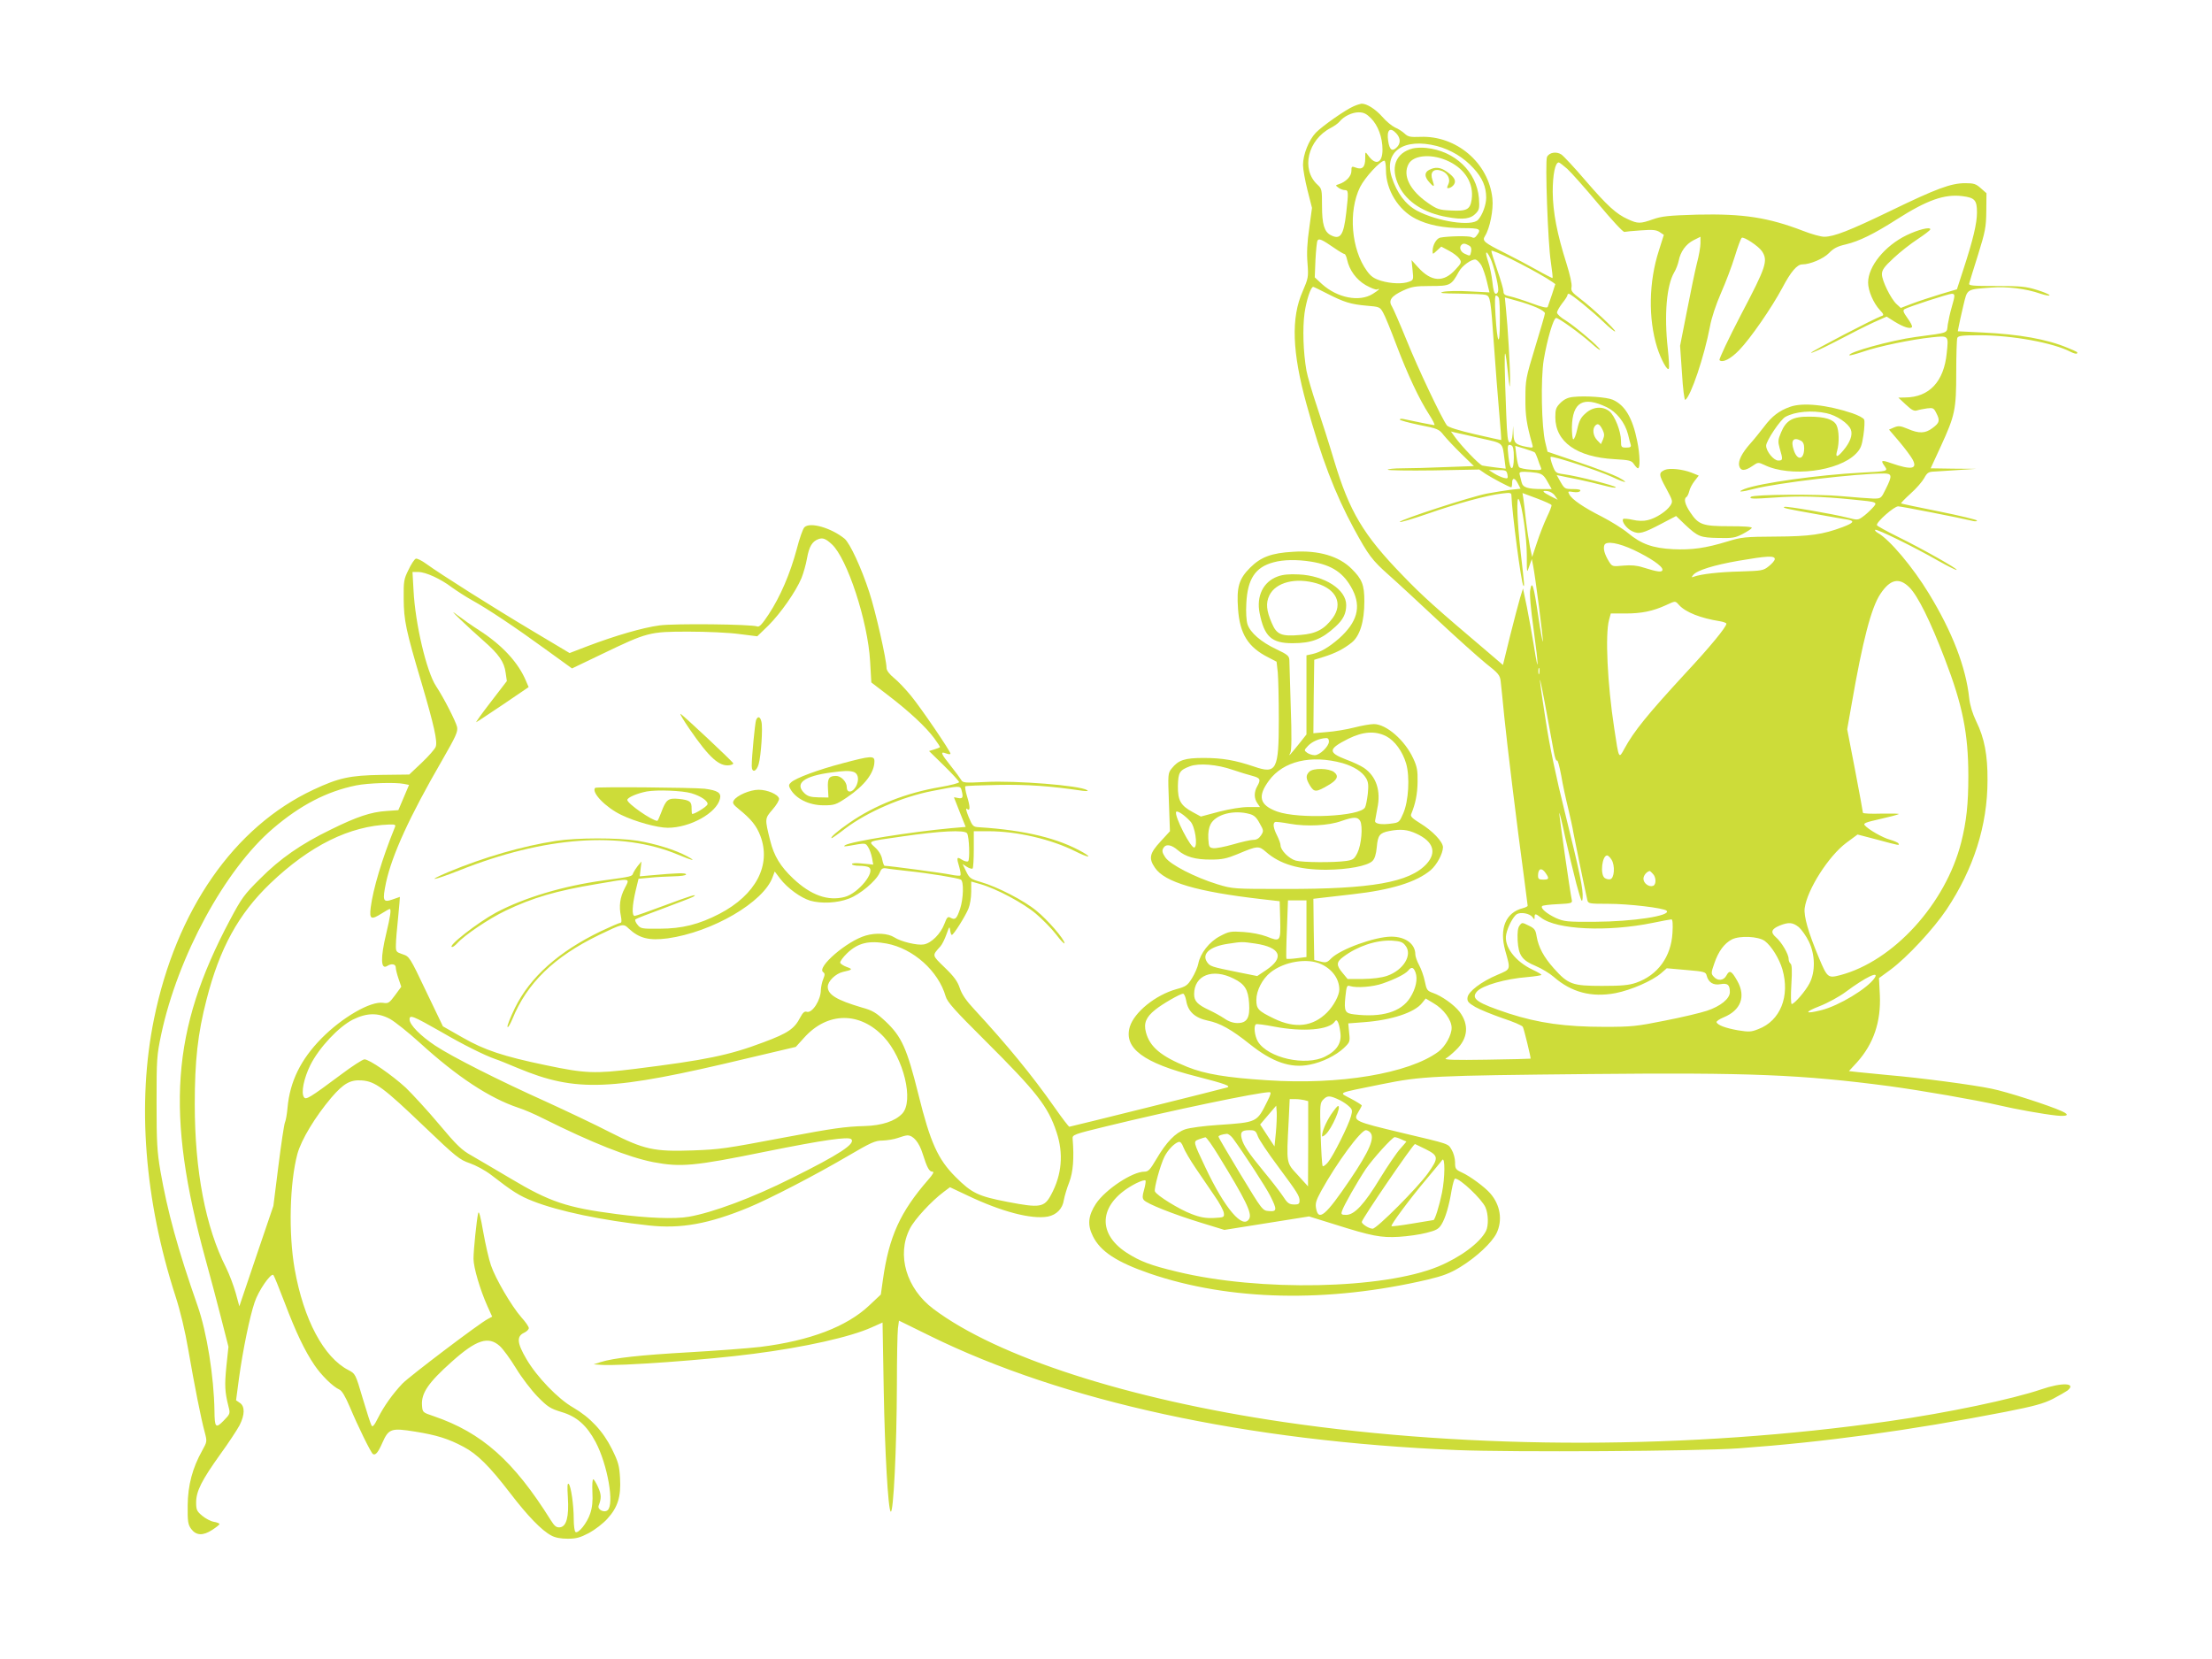 <?xml version="1.0" standalone="no"?>
<!DOCTYPE svg PUBLIC "-//W3C//DTD SVG 20010904//EN"
 "http://www.w3.org/TR/2001/REC-SVG-20010904/DTD/svg10.dtd">
<svg version="1.0" xmlns="http://www.w3.org/2000/svg"
 width="1280pt" height="960pt" viewBox="0 0 1280 960"
 preserveAspectRatio="xMidYMid meet">
<g transform="translate(0,960) scale(0.1,-0.1)"
fill="#cddc39" stroke="none">
<path d="M7833 8985 c-47 -20 -181 -114 -219 -153 -40 -42 -74 -126 -74 -187
0 -24 12 -90 26 -146 l26 -102 -16 -118 c-12 -82 -15 -144 -10 -202 6 -80 5
-86 -28 -163 -68 -153 -61 -351 22 -652 85 -310 165 -519 275 -722 84 -154
105 -182 202 -268 51 -45 179 -164 285 -263 106 -99 230 -210 275 -247 75 -59
83 -69 87 -106 3 -23 12 -115 21 -206 16 -158 72 -619 115 -935 11 -82 20
-153 20 -156 0 -4 -12 -10 -27 -14 -100 -25 -138 -117 -103 -245 32 -114 34
-107 -45 -141 -93 -39 -169 -97 -173 -131 -3 -22 4 -31 45 -55 26 -15 98 -44
158 -65 61 -20 113 -42 117 -50 7 -13 48 -182 45 -184 -1 -1 -116 -4 -256 -6
-179 -3 -248 -1 -235 7 10 5 38 28 60 50 69 66 76 146 20 220 -32 41 -102 91
-153 109 -34 12 -38 17 -48 67 -6 30 -21 72 -33 94 -12 22 -22 50 -22 62 0 61
-57 103 -139 103 -94 0 -294 -72 -348 -126 -23 -24 -31 -26 -62 -18 l-36 9 -3
177 -2 177 42 5 c24 3 106 12 183 21 224 25 371 70 454 140 36 31 70 95 71
132 0 32 -61 96 -132 139 -45 28 -58 40 -52 53 25 61 36 116 37 186 1 67 -3
89 -25 136 -48 105 -156 199 -228 199 -20 0 -72 -9 -114 -20 -43 -11 -114 -23
-157 -26 l-79 -7 2 213 3 212 55 17 c67 21 114 45 161 82 48 38 74 122 74 239
0 96 -13 128 -73 188 -74 74 -192 109 -340 99 -124 -7 -186 -30 -248 -92 -65
-65 -79 -112 -70 -238 10 -145 58 -222 175 -281 l48 -25 7 -62 c3 -34 6 -156
6 -271 0 -294 -13 -319 -143 -274 -110 37 -183 50 -292 50 -110 0 -146 -12
-185 -61 -22 -27 -22 -33 -16 -195 l6 -168 -55 -60 c-63 -68 -69 -97 -32 -151
56 -84 243 -139 617 -182 l105 -12 3 -108 c3 -126 1 -128 -79 -96 -32 12 -86
23 -134 26 -74 5 -84 3 -135 -24 -62 -32 -115 -100 -126 -160 -4 -20 -20 -57
-36 -83 -26 -42 -35 -49 -91 -64 -121 -34 -243 -133 -269 -217 -37 -124 78
-210 386 -288 167 -43 202 -56 176 -64 -25 -8 -906 -227 -912 -227 -4 0 -43
51 -87 114 -130 185 -272 358 -462 564 -48 51 -73 88 -85 124 -13 39 -33 67
-87 119 -76 74 -74 68 -25 123 10 11 25 42 35 70 16 45 18 48 21 24 2 -16 6
-28 10 -28 10 0 78 108 96 152 9 21 16 64 16 97 l0 60 53 -15 c94 -27 249
-110 321 -171 38 -32 91 -86 118 -121 26 -35 48 -57 48 -50 0 22 -97 135 -163
188 -71 59 -227 139 -321 166 -59 17 -66 22 -85 61 l-21 43 25 -16 c14 -9 29
-13 33 -10 4 4 7 55 7 112 l0 104 85 0 c164 0 363 -46 504 -117 70 -35 102
-40 44 -6 -143 82 -335 129 -601 146 -36 2 -39 5 -62 60 -15 37 -18 54 -9 46
19 -16 19 12 -1 76 -8 27 -12 52 -9 55 3 3 89 6 191 8 167 3 297 -6 488 -34
27 -3 35 -2 25 4 -42 27 -411 56 -587 47 -121 -6 -132 -5 -141 12 -6 10 -33
47 -61 82 -57 71 -62 85 -26 71 14 -5 25 -6 25 -1 0 14 -169 262 -227 333 -31
38 -76 86 -100 105 -26 21 -43 44 -43 57 0 49 -63 327 -100 440 -46 141 -112
283 -143 309 -78 63 -200 98 -232 66 -9 -8 -29 -66 -45 -128 -37 -138 -94
-273 -162 -376 -37 -56 -54 -75 -66 -70 -35 13 -477 18 -566 6 -97 -13 -255
-59 -416 -120 l-104 -40 -216 129 c-230 137 -535 330 -613 387 -26 19 -54 33
-61 30 -8 -3 -27 -32 -42 -64 -27 -54 -29 -66 -28 -168 1 -125 12 -180 104
-489 72 -245 93 -338 81 -368 -5 -13 -41 -54 -81 -92 l-72 -68 -161 -2 c-183
-3 -247 -17 -394 -86 -459 -215 -794 -697 -922 -1327 -99 -485 -55 -1048 124
-1602 28 -86 56 -202 75 -314 35 -202 73 -396 95 -476 14 -53 13 -54 -15 -105
-56 -100 -83 -200 -84 -318 -1 -93 2 -110 20 -135 29 -39 68 -41 122 -6 23 15
42 30 42 34 0 4 -15 10 -33 13 -18 3 -48 19 -67 35 -31 26 -35 34 -35 77 0 65
32 128 140 279 48 66 97 141 111 167 31 61 32 110 2 130 l-22 15 17 128 c23
167 62 355 90 438 22 68 95 173 109 159 4 -4 34 -78 66 -162 65 -171 115 -276
172 -360 40 -59 106 -124 144 -141 15 -7 34 -39 61 -102 46 -110 121 -263 133
-271 15 -9 30 9 55 66 36 81 51 86 188 64 125 -20 193 -41 281 -88 80 -42 151
-113 270 -268 102 -133 182 -216 239 -246 22 -12 55 -18 94 -18 49 0 71 6 123
33 35 19 83 56 107 83 60 66 79 127 73 234 -4 73 -10 94 -47 169 -51 103 -126
183 -224 240 -88 50 -211 178 -271 281 -54 92 -58 131 -13 152 15 7 27 19 27
27 0 8 -19 36 -43 62 -57 65 -150 224 -176 301 -12 34 -32 122 -45 195 -15 88
-25 124 -29 107 -9 -39 -27 -213 -27 -264 0 -50 38 -179 80 -273 l28 -62 -26
-14 c-46 -23 -455 -333 -493 -373 -57 -60 -108 -132 -141 -198 -22 -44 -32
-56 -38 -45 -5 8 -28 79 -51 157 -42 143 -43 143 -83 164 -142 73 -259 291
-311 585 -36 206 -29 497 16 666 23 83 103 215 196 325 71 83 111 105 177 100
78 -6 126 -42 361 -267 185 -177 205 -192 263 -212 35 -12 89 -41 123 -67 125
-97 166 -123 244 -153 147 -58 401 -111 668 -140 187 -21 350 9 582 105 124
52 379 184 567 294 138 81 162 92 205 92 26 1 66 7 88 15 22 8 47 15 56 15 34
0 68 -41 88 -106 26 -82 38 -104 57 -104 11 0 3 -15 -25 -47 -162 -186 -227
-329 -262 -579 l-12 -85 -68 -64 c-130 -122 -341 -203 -629 -239 -69 -8 -253
-22 -410 -31 -284 -16 -439 -33 -515 -57 l-40 -13 45 -3 c101 -8 616 29 880
64 297 38 563 98 684 153 l63 28 7 -401 c6 -341 25 -679 40 -693 16 -17 35
372 36 733 0 155 3 302 6 327 l6 45 177 -87 c773 -381 1834 -611 3051 -662
320 -13 1390 -7 1630 10 498 36 989 103 1544 211 168 33 221 48 275 75 36 19
74 41 84 48 56 45 -30 49 -152 7 -168 -57 -538 -135 -881 -184 -1147 -164
-2404 -166 -3500 -5 -901 132 -1660 377 -2029 655 -156 117 -214 312 -136 464
27 54 124 159 196 213 l36 27 104 -49 c193 -92 367 -138 462 -121 51 10 86 46
93 96 4 21 17 67 31 102 23 60 29 140 20 252 -2 23 3 26 193 72 376 92 883
198 946 198 11 0 8 -12 -12 -52 -62 -124 -56 -122 -289 -138 -77 -5 -161 -16
-187 -25 -57 -20 -109 -74 -167 -173 -36 -61 -46 -72 -69 -72 -70 0 -225 -103
-280 -185 -45 -69 -51 -122 -18 -188 43 -88 137 -150 328 -216 464 -159 1032
-171 1612 -35 87 21 127 36 186 72 93 57 183 141 210 196 36 75 22 164 -37
231 -31 36 -117 99 -161 119 -39 18 -42 22 -42 60 0 23 -9 55 -20 73 -22 36
-6 31 -289 98 -276 66 -282 69 -251 120 11 18 20 35 20 38 0 3 -28 21 -62 39
-73 39 -92 29 177 84 232 47 295 50 1210 59 923 9 1217 -3 1727 -70 184 -25
503 -80 636 -111 93 -22 255 -51 330 -59 66 -7 81 3 35 24 -71 33 -322 114
-408 131 -104 22 -411 63 -600 79 -66 6 -144 14 -173 17 l-53 6 47 51 c96 107
139 235 132 389 l-5 98 67 49 c97 72 248 235 324 348 157 236 237 487 237 748
1 145 -18 245 -65 340 -22 46 -36 92 -41 135 -19 179 -97 382 -233 605 -92
152 -229 315 -297 352 -11 7 -17 14 -14 17 7 8 227 -100 363 -178 55 -31 103
-55 108 -54 12 4 -198 122 -342 193 -63 31 -117 61 -119 66 -5 17 99 109 123
109 17 0 350 -65 434 -85 12 -3 22 -2 22 3 0 4 -98 28 -217 52 -120 24 -220
45 -222 47 -2 2 22 27 55 57 33 29 68 70 79 90 16 30 25 36 55 37 19 1 82 5
140 9 l105 7 -132 1 -131 2 59 128 c82 179 89 211 89 428 0 100 3 189 6 198 5
13 26 16 128 16 189 0 426 -43 528 -96 16 -8 32 -13 36 -10 7 8 5 9 -53 33
-118 50 -281 79 -493 89 l-143 7 6 31 c3 17 15 70 26 117 24 99 15 94 163 105
89 7 199 -6 282 -35 30 -10 54 -14 54 -10 0 5 -33 19 -72 31 -64 20 -94 23
-235 23 -141 0 -162 2 -158 15 2 8 25 83 51 165 42 135 47 161 48 253 l1 104
-33 29 c-28 25 -40 29 -90 29 -82 0 -166 -31 -430 -159 -240 -116 -330 -151
-386 -151 -19 0 -74 15 -122 34 -203 78 -347 100 -613 94 -166 -5 -205 -9
-256 -27 -73 -26 -88 -26 -144 0 -68 30 -121 79 -247 225 -63 74 -126 141
-139 150 -29 19 -70 12 -83 -14 -12 -24 5 -499 22 -607 7 -49 12 -92 10 -94
-1 -1 -42 19 -91 47 -48 27 -131 71 -183 97 -122 61 -135 71 -117 99 28 44 50
153 43 217 -21 206 -209 366 -418 357 -57 -2 -70 0 -90 19 -13 12 -37 28 -55
35 -17 8 -51 35 -74 62 -40 45 -90 77 -121 76 -7 -1 -27 -7 -45 -15z m100 -69
c41 -41 67 -111 67 -182 0 -79 -40 -95 -84 -32 -16 22 -16 21 -16 -19 0 -50
-17 -67 -54 -53 -24 9 -26 8 -26 -20 0 -30 -32 -63 -73 -76 -20 -6 -20 -7 -2
-20 10 -8 27 -14 37 -14 21 0 22 -10 8 -132 -15 -131 -34 -158 -91 -128 -36
20 -49 63 -49 168 0 94 -1 100 -26 123 -97 89 -57 260 77 329 19 10 42 26 50
36 25 31 73 54 111 54 29 0 45 -8 71 -34z m147 -88 c26 -28 26 -60 0 -83 -25
-23 -39 -12 -47 38 -10 65 10 85 47 45z m235 -73 c81 -22 155 -66 212 -129 51
-55 73 -107 73 -170 0 -41 -22 -101 -47 -128 -36 -40 -235 -10 -354 53 -66 36
-116 102 -146 195 -46 148 71 228 262 179z m-295 -140 c0 -113 71 -230 172
-281 70 -36 161 -54 271 -54 102 0 111 -5 82 -43 -10 -14 -18 -16 -30 -9 -16
8 -132 6 -181 -3 -22 -5 -44 -43 -44 -77 0 -21 0 -21 25 2 l25 23 45 -24 c25
-13 52 -34 60 -46 14 -20 12 -25 -22 -62 -69 -77 -140 -73 -217 12 l-38 42 6
-58 c6 -55 5 -58 -20 -67 -37 -14 -103 -12 -162 5 -41 13 -59 25 -82 57 -91
125 -109 344 -40 485 28 56 117 153 141 153 5 0 9 -25 9 -55z m1049 8 c23 -21
104 -112 180 -203 77 -92 143 -164 151 -162 8 2 51 6 96 9 67 5 88 3 108 -10
l24 -16 -29 -92 c-58 -179 -62 -392 -10 -559 23 -73 62 -142 68 -122 3 7 0 57
-6 113 -22 198 -7 368 37 443 11 18 22 48 26 67 10 52 41 96 86 119 l40 20 0
-37 c0 -21 -9 -74 -21 -118 -11 -44 -37 -169 -58 -278 l-39 -198 11 -159 c5
-88 14 -157 19 -154 32 20 110 251 143 425 9 50 35 128 64 194 27 61 63 156
80 212 17 56 35 104 40 107 12 8 98 -49 117 -78 36 -55 24 -90 -120 -364 -74
-142 -130 -261 -126 -266 17 -17 64 6 114 58 65 67 188 245 250 361 49 93 85
135 115 135 46 0 123 33 155 66 26 27 49 39 98 50 75 18 160 59 293 144 177
113 277 148 381 135 71 -9 84 -23 84 -94 0 -63 -22 -157 -79 -331 l-37 -114
-94 -28 c-52 -16 -126 -40 -163 -54 l-68 -26 -25 23 c-33 31 -84 135 -84 172
0 25 13 43 68 94 37 35 100 84 140 110 39 26 72 51 72 56 0 16 -71 -2 -137
-34 -126 -61 -223 -180 -223 -274 0 -48 31 -119 68 -159 22 -23 24 -30 12 -34
-41 -13 -410 -206 -410 -213 0 -5 64 24 143 65 78 41 176 91 218 110 l76 34
46 -29 c52 -32 92 -45 101 -31 3 5 -9 28 -26 51 -25 35 -28 45 -17 52 21 13
254 89 273 89 20 0 20 -8 0 -77 -9 -30 -19 -76 -23 -101 -7 -53 13 -45 -186
-72 -142 -19 -398 -90 -383 -106 3 -2 38 7 79 21 89 31 282 71 398 83 98 10
97 12 86 -91 -16 -165 -101 -256 -240 -257 l-40 -1 43 -40 c34 -32 48 -39 65
-34 12 4 39 9 59 12 33 4 38 2 52 -26 23 -44 20 -57 -20 -87 -43 -33 -79 -34
-146 -5 -41 17 -52 18 -77 8 l-30 -13 59 -69 c33 -39 67 -85 77 -103 31 -57
-6 -63 -124 -22 -57 20 -62 17 -37 -18 20 -29 19 -29 -136 -37 -248 -13 -583
-60 -674 -94 -50 -20 -23 -20 54 0 135 35 593 89 751 89 48 0 50 -12 11 -90
-27 -55 -27 -55 -72 -55 -25 1 -108 7 -185 14 -133 13 -509 10 -523 -4 -13
-12 11 -13 138 -4 135 10 269 7 455 -12 143 -14 143 -14 108 -51 -15 -16 -40
-39 -55 -49 -26 -19 -31 -19 -85 -5 -86 22 -353 68 -367 63 -15 -6 10 -11 189
-43 83 -15 162 -29 178 -31 41 -8 33 -19 -30 -43 -115 -43 -189 -54 -388 -55
-175 -1 -197 -3 -278 -28 -128 -39 -206 -50 -315 -45 -119 6 -185 30 -262 94
-30 25 -98 67 -150 94 -107 54 -174 100 -189 129 -10 18 -8 19 23 14 19 -3 36
-1 40 6 5 7 -8 11 -42 11 -46 0 -49 2 -71 40 l-23 41 24 -5 c12 -3 59 -12 103
-21 44 -9 110 -25 148 -35 37 -10 67 -15 67 -10 0 9 -224 66 -302 76 -45 6
-48 9 -64 51 -9 24 -14 46 -11 49 8 9 279 -80 356 -116 78 -37 104 -39 36 -2
-27 14 -131 54 -230 87 l-180 61 -13 54 c-22 88 -27 368 -9 478 20 118 56 242
72 242 15 0 135 -86 203 -146 28 -26 52 -43 51 -38 -1 14 -144 135 -198 169
-28 16 -51 37 -51 46 0 9 14 33 30 54 17 21 30 42 30 46 0 5 3 9 8 9 12 0 139
-103 204 -166 32 -31 61 -54 64 -52 6 7 -131 136 -200 188 -50 38 -57 47 -52
70 3 16 -9 70 -29 134 -55 173 -79 298 -80 416 0 99 14 170 35 170 4 0 26 -17
49 -37z m-1345 -460 c26 -18 52 -33 56 -33 5 0 11 -15 15 -32 13 -61 53 -116
108 -148 29 -16 58 -28 65 -25 23 9 12 -3 -25 -26 -77 -48 -204 -23 -293 57
l-42 39 4 100 c3 56 8 107 12 113 8 14 25 7 100 -45z m775 17 c13 -6 17 -17
14 -35 -6 -29 -5 -28 -38 -13 -24 11 -33 37 -18 51 9 10 21 9 42 -3z m452
-191 c27 -17 49 -32 49 -33 0 -3 -34 -105 -44 -132 -3 -8 -34 -1 -93 21 -48
18 -105 36 -125 40 -30 6 -38 12 -38 29 0 11 -16 66 -35 121 -19 55 -35 106
-35 113 0 13 209 -91 321 -159z m-327 117 c18 -37 46 -149 46 -183 0 -13 -6
-23 -14 -23 -9 0 -15 20 -20 68 -4 37 -15 91 -25 120 -20 58 -12 70 13 18z
m-52 -41 c9 -17 24 -59 32 -94 l15 -63 -117 6 c-64 4 -133 2 -152 -3 -27 -7
-4 -9 95 -10 72 -1 140 -4 151 -7 28 -8 30 -20 49 -292 9 -125 22 -299 30
-387 8 -87 13 -160 12 -161 -1 -1 -69 14 -151 33 -96 22 -155 41 -163 51 -29
38 -167 328 -233 492 -39 96 -78 185 -86 198 -21 33 -3 59 64 90 50 23 70 27
160 27 114 0 120 3 164 83 18 34 74 74 97 70 8 -2 23 -17 33 -33z m-892 -164
c98 -50 137 -62 229 -70 72 -6 76 -7 94 -39 11 -18 45 -102 77 -187 65 -171
131 -313 190 -404 22 -34 35 -61 30 -61 -8 0 -128 24 -177 35 -13 3 -23 2 -23
-3 0 -4 51 -18 113 -31 106 -21 114 -24 141 -59 16 -20 62 -69 102 -108 l73
-71 -166 -6 c-91 -4 -204 -7 -250 -7 -45 0 -83 -4 -83 -8 0 -4 119 -6 265 -4
l265 5 38 -26 c39 -25 137 -77 147 -77 3 0 5 11 5 25 0 33 16 32 34 -4 l15
-29 -57 -6 c-31 -4 -93 -14 -137 -22 -94 -18 -505 -152 -505 -164 0 -5 71 16
158 46 171 60 346 108 432 118 49 6 56 5 56 -11 3 -98 57 -509 69 -522 7 -7 7
-2 -15 189 -21 181 -26 337 -11 310 19 -33 46 -221 46 -322 0 -107 0 -108 14
-65 l15 42 7 -35 c13 -64 60 -431 57 -442 -2 -6 -14 61 -27 148 -26 178 -36
208 -46 151 -5 -24 3 -110 20 -233 29 -211 30 -275 1 -91 -10 61 -28 162 -40
222 l-23 110 -17 -55 c-9 -30 -35 -130 -58 -221 l-41 -167 -90 77 c-295 250
-375 321 -492 443 -226 233 -306 367 -395 663 -28 94 -73 235 -100 315 -27 80
-54 172 -60 205 -19 108 -23 248 -11 334 11 75 36 151 50 151 3 0 39 -17 81
-39z m994 -27 c3 -9 6 -70 5 -137 0 -151 -15 -129 -25 38 -5 77 -4 115 3 115
6 0 14 -7 17 -16z m219 -54 c26 -11 47 -26 47 -33 0 -7 -26 -95 -57 -197 -54
-177 -56 -190 -56 -295 -1 -100 7 -150 39 -264 7 -23 6 -24 -32 -17 -65 13
-74 22 -76 74 l-2 47 -3 -47 c-3 -32 -9 -48 -17 -48 -11 0 -15 36 -20 163 -10
257 -11 356 -6 351 3 -3 10 -53 16 -112 9 -90 11 -97 12 -47 2 63 -13 317 -24
422 l-6 62 68 -19 c38 -10 90 -28 117 -40z m-326 -756 c135 -30 126 -22 139
-122 l7 -54 -59 7 c-32 4 -67 9 -76 11 -18 5 -120 111 -158 164 l-24 33 25 -6
c13 -3 79 -17 146 -33z m193 -111 c0 -84 -22 -82 -31 3 -8 66 -5 76 16 67 11
-4 15 -22 15 -70z m121 29 c4 -4 11 -20 17 -37 5 -16 13 -38 18 -49 7 -17 3
-18 -55 -14 -34 2 -65 9 -70 14 -5 5 -12 35 -16 66 l-7 58 53 -16 c30 -9 57
-19 60 -22z m-158 -128 c4 -23 2 -25 -22 -19 -14 4 -39 15 -56 26 l-30 19 51
0 c48 0 52 -2 57 -26z m169 10 c31 -6 42 -14 62 -50 l25 -44 -53 0 c-87 0
-114 9 -121 39 -3 14 -8 34 -11 44 -4 14 1 17 28 17 18 0 50 -3 70 -6z m106
-133 l16 -23 -42 21 c-48 25 -53 34 -16 29 15 -2 34 -14 42 -27z m-20 -54 c2
-4 -10 -35 -27 -70 -16 -34 -42 -100 -57 -146 l-28 -84 -13 59 c-6 32 -17 102
-23 154 -5 52 -13 109 -15 126 l-5 31 83 -31 c45 -17 84 -34 85 -39z m-4165
-226 c89 -81 209 -446 222 -678 l7 -122 98 -75 c123 -94 219 -184 266 -248 20
-27 35 -50 33 -52 -2 -2 -17 -8 -34 -13 l-29 -9 87 -85 c48 -47 87 -90 87 -95
0 -5 -48 -18 -107 -28 -197 -33 -381 -105 -529 -208 -66 -45 -115 -88 -101
-88 3 0 39 25 79 56 127 96 328 183 503 217 158 31 162 31 169 5 11 -42 8 -51
-19 -46 -14 3 -25 5 -25 4 0 0 16 -39 34 -86 l34 -85 -81 -7 c-238 -22 -582
-77 -617 -99 -11 -7 -5 -8 20 -4 101 18 97 18 113 -6 9 -13 19 -42 23 -63 l7
-39 -62 6 c-38 4 -61 3 -61 -3 0 -6 19 -10 43 -10 23 0 48 -4 55 -9 40 -25
-61 -150 -139 -171 -97 -26 -196 9 -299 106 -75 71 -111 131 -133 219 -32 128
-32 128 13 180 23 26 40 55 38 64 -5 24 -67 51 -118 51 -50 0 -127 -33 -144
-62 -9 -15 -4 -23 29 -50 72 -58 103 -97 125 -155 64 -169 -26 -341 -237 -451
-118 -61 -216 -86 -346 -86 -103 -1 -110 0 -128 23 -11 13 -16 27 -12 31 4 4
78 33 163 64 85 32 161 61 170 66 38 23 -20 5 -166 -50 -88 -33 -165 -60 -171
-60 -18 0 -15 59 5 145 l17 70 65 6 c36 4 98 7 138 8 42 1 72 5 72 11 0 10
-49 9 -212 -6 l-56 -5 5 43 5 43 -21 -25 c-11 -14 -23 -33 -27 -42 -6 -20 -6
-20 -174 -43 -232 -32 -456 -99 -620 -186 -107 -58 -288 -199 -253 -199 5 0
18 10 29 22 41 46 183 142 279 188 159 76 292 115 531 155 200 34 190 36 159
-25 -28 -54 -34 -103 -22 -162 5 -25 4 -38 -3 -38 -6 0 -57 -22 -114 -49 -242
-117 -408 -264 -496 -443 -27 -56 -47 -105 -43 -111 3 -5 15 16 28 46 84 208
241 360 500 486 139 67 142 68 173 38 61 -57 118 -71 225 -57 258 36 556 209
608 355 l12 32 31 -41 c43 -56 119 -111 175 -128 64 -18 156 -14 223 12 65 24
158 103 178 149 10 25 17 29 39 26 14 -3 69 -9 121 -15 126 -13 295 -41 310
-50 18 -11 15 -110 -4 -168 -20 -59 -28 -67 -55 -53 -16 9 -21 5 -36 -35 -22
-58 -75 -111 -119 -119 -37 -7 -133 16 -171 41 -36 23 -106 28 -166 10 -108
-31 -284 -183 -246 -211 11 -8 11 -15 1 -40 -7 -16 -13 -45 -14 -63 0 -59 -50
-136 -81 -127 -13 5 -23 -4 -38 -32 -34 -66 -70 -91 -212 -144 -201 -76 -335
-103 -743 -154 -235 -29 -289 -27 -517 21 -246 51 -356 88 -480 159 l-116 66
-97 202 c-95 200 -97 202 -136 215 -38 13 -40 15 -39 55 0 23 6 95 13 160 6
64 11 117 10 117 -1 0 -20 -7 -43 -15 -55 -19 -59 -8 -37 99 35 160 137 383
323 704 82 143 93 167 88 195 -7 32 -78 171 -122 237 -55 84 -120 359 -130
553 l-6 107 34 0 c42 0 128 -39 194 -89 28 -20 80 -54 116 -74 94 -52 251
-157 427 -285 l152 -110 173 83 c264 127 275 130 502 130 105 0 237 -6 293
-14 l104 -13 65 63 c70 70 158 195 191 274 11 28 26 79 32 115 12 67 30 97 65
110 26 10 43 3 78 -29z m4642 -34 c95 -45 165 -93 165 -113 0 -18 -28 -14
-114 13 -34 11 -68 14 -113 10 -63 -6 -64 -6 -84 26 -24 40 -33 72 -25 93 10
25 82 13 171 -29z m815 -52 c0 -8 -15 -26 -34 -41 -32 -26 -40 -27 -167 -31
-123 -3 -225 -15 -267 -30 -15 -6 -15 -4 -4 10 22 27 119 57 262 82 163 28
210 31 210 10z m-2683 -15 c123 -20 190 -66 240 -163 51 -101 26 -188 -79
-282 -59 -51 -106 -79 -155 -90 l-33 -7 0 -229 0 -229 -46 -58 c-57 -70 -59
-72 -47 -47 7 13 8 103 2 265 -4 135 -8 257 -8 271 -1 23 -11 32 -75 62 -89
42 -151 96 -167 144 -7 21 -10 71 -7 122 7 141 52 209 157 237 57 16 137 17
218 4z m3462 -149 c49 -49 121 -194 205 -414 103 -268 136 -431 136 -679 0
-161 -11 -262 -41 -381 -90 -357 -393 -689 -701 -770 -70 -18 -74 -15 -122 99
-62 148 -89 242 -83 289 15 108 138 301 241 378 l65 48 115 -30 c129 -35 130
-35 121 -21 -3 5 -25 14 -48 21 -42 11 -126 59 -147 84 -9 11 7 17 87 35 54
12 103 25 110 29 6 3 -38 4 -98 3 -60 -2 -109 0 -109 5 0 4 -20 115 -45 245
l-46 238 26 147 c63 363 113 557 166 636 57 86 109 97 168 38z m-1333 -102
c38 -42 124 -76 237 -94 20 -3 37 -10 37 -14 0 -19 -96 -136 -237 -287 -221
-240 -298 -335 -353 -436 -33 -61 -32 -63 -59 117 -40 260 -53 545 -30 628
l10 37 87 0 c92 0 158 14 232 48 57 26 53 26 76 1z m-809 -396 c-3 -10 -5 -4
-5 12 0 17 2 24 5 18 2 -7 2 -21 0 -30z m84 -452 c6 -35 15 -58 19 -52 3 7 14
-32 24 -86 9 -54 28 -141 41 -193 12 -52 26 -113 29 -135 6 -34 66 -327 81
-392 5 -22 9 -23 121 -23 119 0 322 -24 338 -40 29 -29 -195 -63 -414 -64
-163 -1 -179 1 -227 22 -53 25 -91 57 -79 69 3 4 44 9 91 11 80 4 85 6 80 26
-10 46 -75 499 -72 502 2 2 18 -63 35 -144 18 -81 47 -201 64 -267 28 -101 33
-114 36 -82 4 50 -15 143 -104 502 -49 196 -87 377 -109 522 -58 372 -41 306
46 -176z m-970 89 c50 -26 95 -88 116 -159 22 -77 14 -217 -17 -288 -21 -49
-25 -53 -64 -58 -60 -9 -101 -3 -99 15 1 8 7 41 13 72 22 102 -6 186 -78 235
-18 12 -64 34 -103 48 -106 41 -104 61 13 120 85 42 155 47 219 15z m-331 -31
c0 -28 -53 -79 -82 -79 -13 0 -33 6 -44 14 -19 14 -18 15 5 40 24 25 65 43
104 45 11 1 17 -6 17 -20z m79 -125 c65 -19 114 -50 136 -87 13 -22 15 -41 10
-90 -4 -34 -11 -70 -16 -79 -28 -53 -383 -69 -509 -24 -101 37 -115 87 -47
179 83 113 244 151 426 101z m-635 -39 c39 -13 90 -29 114 -35 45 -12 49 -21
27 -60 -19 -33 -19 -70 1 -98 l15 -22 -66 0 c-41 0 -108 -11 -171 -27 l-105
-28 -46 25 c-71 38 -88 68 -87 152 2 78 9 91 70 114 52 19 156 11 248 -21z
m-4797 -81 l30 -6 -31 -73 -31 -73 -70 -5 c-88 -6 -168 -32 -320 -107 -173
-84 -294 -168 -410 -285 -92 -91 -107 -112 -174 -238 -340 -639 -374 -1117
-141 -1967 27 -96 67 -249 90 -339 l42 -164 -12 -113 c-11 -111 -9 -149 12
-232 11 -42 10 -44 -28 -83 -46 -47 -52 -40 -53 57 -3 198 -44 455 -98 609
-114 325 -174 545 -215 780 -19 113 -22 165 -22 395 0 251 1 272 27 395 96
451 369 954 647 1191 158 135 310 214 480 249 69 14 227 19 277 9z m4551 -217
c27 -28 44 -139 24 -151 -19 -11 -119 185 -106 206 6 10 49 -19 82 -55z m342
43 c27 -7 41 -20 59 -54 24 -42 24 -45 8 -70 -12 -18 -26 -26 -45 -26 -15 0
-68 -12 -116 -26 -49 -14 -100 -24 -115 -22 -24 3 -26 7 -29 55 -2 34 3 63 13
83 30 58 134 85 225 60z m641 -41 c16 -31 7 -137 -16 -184 -18 -36 -25 -41
-65 -47 -70 -10 -251 -9 -292 2 -39 11 -88 60 -88 89 0 9 -9 34 -20 56 -21 41
-26 71 -12 78 4 3 43 -2 87 -10 97 -17 222 -11 297 16 72 25 95 25 109 0z
m-5586 -36 c-75 -184 -126 -357 -140 -465 -8 -68 2 -73 65 -33 22 14 42 25 45
25 10 0 4 -41 -20 -142 -34 -141 -32 -211 5 -188 25 16 50 12 50 -8 0 -10 7
-39 16 -65 l16 -47 -36 -49 c-33 -45 -40 -49 -69 -44 -72 11 -237 -84 -357
-206 -120 -122 -182 -249 -196 -399 -3 -37 -10 -76 -15 -87 -5 -11 -22 -124
-38 -252 l-29 -231 -99 -291 -98 -290 -21 77 c-12 42 -37 109 -56 147 -119
234 -181 562 -181 945 0 250 17 408 68 605 76 298 185 496 368 672 230 220
460 334 691 342 33 1 37 -2 31 -16z m5911 -37 c98 -45 119 -108 60 -174 -98
-108 -320 -147 -821 -146 -297 0 -301 0 -390 27 -130 40 -274 114 -302 156
-17 25 -20 38 -12 52 14 27 46 23 85 -11 44 -38 102 -55 194 -54 61 0 89 6
150 31 116 49 124 50 165 14 82 -72 191 -104 350 -104 125 1 238 22 267 51 13
13 21 38 25 81 6 68 17 81 71 92 67 13 106 9 158 -15z m-2600 2 c13 -20 17
-155 6 -162 -7 -4 -23 1 -37 10 -29 19 -31 12 -13 -47 6 -22 9 -42 5 -45 -3
-3 -29 -1 -57 5 -41 9 -356 51 -381 51 -4 0 -10 17 -14 37 -4 23 -19 49 -41
69 -40 38 -51 34 151 63 226 33 368 40 381 19z m3729 -152 c22 -34 17 -110 -8
-114 -10 -2 -24 2 -32 8 -27 22 -14 130 15 130 5 0 17 -11 25 -24z m-381 -78
c22 -32 20 -38 -14 -38 -25 0 -30 4 -30 23 0 42 21 49 44 15z m620 -4 c20 -19
21 -63 2 -70 -24 -9 -56 15 -56 41 0 19 19 42 37 45 1 0 9 -7 17 -16z m-2004
-318 l0 -164 -56 -7 c-31 -4 -57 -5 -60 -3 -2 2 -1 79 3 171 l6 167 54 0 53 0
0 -164z m1308 67 c11 -16 12 -16 12 0 0 22 6 21 37 -3 90 -70 385 -84 648 -30
53 11 102 20 107 20 7 0 9 -29 6 -78 -8 -139 -85 -245 -211 -289 -41 -14 -83
-18 -197 -18 -172 0 -196 9 -279 102 -58 65 -88 121 -99 184 -6 38 -12 47 -46
63 -38 19 -39 19 -53 0 -10 -13 -13 -39 -11 -86 5 -86 25 -115 105 -148 33
-14 80 -42 104 -63 102 -89 218 -120 357 -94 91 18 213 71 265 116 l32 28 113
-10 c105 -9 113 -11 118 -33 10 -39 39 -57 80 -49 41 7 54 -3 54 -46 0 -38
-54 -82 -133 -108 -36 -12 -145 -38 -243 -57 -163 -33 -194 -36 -349 -36 -228
0 -382 22 -553 77 -187 62 -222 86 -185 128 32 35 164 73 291 83 45 4 82 10
82 13 -1 3 -22 16 -48 28 -105 49 -171 137 -156 207 9 44 41 103 61 116 24 14
75 4 91 -17z m1541 -58 c16 -14 43 -52 58 -83 37 -76 39 -175 4 -242 -23 -45
-88 -120 -103 -120 -5 0 -6 51 -2 114 5 80 3 115 -5 120 -6 4 -11 17 -11 28 0
27 -41 97 -74 125 -32 28 -26 47 22 67 53 21 76 19 111 -9z m-197 -80 c39 -29
84 -103 102 -164 45 -156 -12 -298 -139 -346 -42 -17 -55 -17 -118 -7 -73 13
-118 30 -124 47 -1 6 17 18 41 28 100 41 130 121 79 211 -33 59 -45 65 -63 31
-16 -30 -50 -33 -73 -7 -16 17 -16 23 3 77 24 71 58 116 102 139 46 23 153 18
190 -9z m-2080 -26 c44 -53 -10 -143 -106 -176 -33 -11 -82 -17 -140 -18 l-88
0 -29 35 c-37 44 -37 63 4 93 82 62 191 98 281 94 48 -3 63 -8 78 -28z m-3001
11 c154 -29 299 -159 341 -305 9 -33 52 -81 229 -257 299 -298 364 -381 413
-530 41 -123 31 -246 -32 -362 -39 -73 -64 -77 -251 -41 -171 33 -207 50 -302
145 -102 102 -146 200 -214 475 -67 269 -97 336 -190 424 -56 52 -76 64 -138
81 -145 43 -197 74 -197 120 0 32 45 76 88 86 55 12 58 16 23 28 -19 7 -37 18
-39 25 -2 7 16 32 41 56 62 59 125 74 228 55z m2133 0 c147 -22 171 -81 62
-154 l-51 -34 -110 22 c-159 32 -163 34 -181 60 -31 48 19 90 124 105 79 12
79 12 156 1z m381 -119 c65 -30 105 -86 105 -147 0 -34 -33 -95 -71 -133 -82
-82 -184 -94 -305 -36 -93 45 -104 56 -104 109 0 54 35 122 82 159 79 63 213
85 293 48z m546 -48 c14 -38 2 -94 -31 -146 -52 -83 -164 -116 -323 -97 -54 6
-60 18 -52 100 7 65 9 70 27 64 38 -12 133 -5 189 15 70 24 132 55 148 75 19
23 30 20 42 -11z m-1052 -36 c64 -31 84 -64 89 -142 6 -85 -12 -115 -67 -115
-25 0 -52 9 -77 27 -21 14 -61 36 -87 48 -68 32 -87 52 -87 92 0 110 107 152
229 90z m3708 3 c-42 -61 -205 -159 -306 -185 -98 -25 -104 -13 -11 23 46 18
114 55 150 82 116 86 199 126 167 80z m-3983 -130 c10 -63 50 -100 125 -116
71 -14 138 -52 243 -136 130 -104 237 -141 346 -119 73 14 152 53 199 97 34
33 36 36 30 88 l-5 54 91 7 c160 12 293 56 336 111 l21 26 45 -27 c59 -34 105
-97 105 -143 0 -42 -37 -109 -77 -138 -171 -126 -571 -193 -989 -165 -237 15
-361 36 -463 77 -152 61 -218 116 -240 201 -14 52 1 88 54 130 40 33 145 93
161 93 6 0 14 -18 18 -40z m-4606 -107 c28 -16 105 -77 171 -137 215 -196 403
-320 570 -376 35 -11 99 -39 142 -61 282 -141 496 -226 640 -254 159 -30 236
-23 644 60 342 69 484 89 501 73 26 -26 -68 -88 -346 -226 -225 -113 -456
-199 -595 -223 -80 -14 -240 -8 -420 16 -285 37 -383 70 -608 204 -89 53 -192
113 -228 134 -56 31 -85 58 -188 181 -66 79 -154 174 -193 212 -81 74 -211
164 -239 164 -10 0 -72 -40 -137 -89 -181 -135 -202 -147 -213 -130 -18 25 -1
109 37 186 50 100 163 221 246 263 81 40 146 41 216 3z m293 -73 c132 -77 254
-137 314 -158 17 -5 75 -29 130 -52 341 -142 537 -134 1330 56 l280 66 48 53
c135 151 323 152 461 5 116 -124 175 -371 107 -444 -42 -44 -117 -69 -218 -72
-111 -3 -183 -13 -453 -64 -360 -68 -382 -71 -540 -77 -226 -8 -283 5 -480
105 -85 44 -252 123 -370 177 -276 124 -544 260 -641 324 -86 57 -149 121
-149 152 0 29 19 21 181 -71z m5205 -4 c9 -61 -20 -106 -88 -140 -113 -57
-331 -8 -389 87 -19 32 -26 92 -11 100 4 3 50 -3 102 -13 170 -33 324 -20 355
30 11 18 24 -8 31 -64z m-1 -393 c17 -9 40 -24 51 -35 19 -17 21 -24 12 -56
-13 -51 -103 -231 -133 -267 -13 -16 -27 -26 -31 -23 -4 4 -9 88 -12 186 -5
174 -4 180 17 201 23 23 38 22 96 -6z m-207 1 l22 -6 0 -247 -1 -246 -59 65
c-68 74 -66 62 -53 313 l6 127 31 0 c17 0 41 -3 54 -6z m-165 -188 l-8 -80
-42 64 -41 63 46 54 47 55 3 -39 c1 -21 -1 -74 -5 -117z m-104 -22 c7 -19 59
-97 116 -173 114 -154 125 -171 125 -200 0 -16 -6 -21 -27 -21 -35 0 -42 6
-74 55 -15 22 -62 83 -106 136 -88 107 -118 151 -128 191 -9 37 0 48 44 48 33
0 38 -3 50 -36z m649 24 c30 -30 -2 -106 -117 -276 -139 -205 -181 -241 -195
-166 -6 29 -1 47 29 102 90 163 229 352 259 352 7 0 17 -5 24 -12z m-793 -36
c65 -89 189 -280 215 -331 41 -81 40 -93 -7 -89 -38 3 -38 4 -165 213 -70 116
-127 213 -127 217 -1 7 23 15 49 17 8 0 24 -12 35 -27z m-84 -99 c157 -256
195 -333 178 -365 -36 -66 -142 59 -254 297 -71 150 -71 149 -38 162 16 6 33
11 38 12 6 1 40 -47 76 -106z m1056 95 c15 -7 29 -13 31 -13 1 -1 -15 -20 -35
-42 -21 -23 -74 -101 -118 -173 -90 -148 -147 -210 -195 -210 -28 0 -31 3 -24
23 9 30 88 168 137 242 42 61 154 185 168 185 4 0 21 -5 36 -12z m-1188 -168
c32 -47 81 -119 109 -160 29 -41 53 -86 54 -100 3 -24 0 -25 -58 -28 -46 -2
-78 3 -129 23 -70 26 -203 108 -212 131 -6 17 32 155 56 202 20 39 56 76 81
84 10 3 19 -7 28 -31 7 -19 39 -74 71 -121z m1331 110 c75 -38 76 -50 13 -139
-59 -83 -296 -321 -320 -321 -21 0 -63 27 -63 39 0 16 297 451 308 451 1 0 29
-14 62 -30z m94 -253 c-15 -74 -41 -157 -49 -157 -2 0 -57 -9 -121 -20 -65
-11 -120 -18 -122 -15 -6 6 107 159 200 269 45 54 88 105 93 113 18 24 17
-102 -1 -190z m-1724 17 c-10 -34 -10 -47 -1 -58 18 -22 170 -82 326 -130
l140 -43 245 39 245 39 145 -45 c218 -69 271 -79 375 -73 50 3 121 13 159 23
56 14 71 22 87 48 23 37 44 107 59 199 7 37 15 67 20 67 30 0 156 -120 176
-167 17 -39 18 -106 3 -136 -35 -69 -149 -153 -277 -206 -318 -131 -1032 -146
-1510 -30 -155 37 -214 60 -291 109 -183 118 -159 294 54 403 28 14 52 21 54
15 2 -5 -2 -29 -9 -54z m-3728 -903 c18 -16 60 -73 93 -127 33 -55 90 -129
126 -166 58 -59 73 -69 139 -89 88 -26 146 -78 197 -174 69 -131 109 -361 69
-394 -20 -17 -60 4 -52 26 17 43 16 65 -3 107 -11 25 -24 46 -28 46 -5 0 -7
-33 -5 -74 3 -52 -1 -90 -13 -125 -18 -54 -68 -117 -85 -106 -5 3 -10 36 -10
73 0 85 -16 192 -29 205 -8 8 -9 -15 -5 -78 7 -112 -8 -169 -46 -173 -20 -2
-31 6 -54 43 -214 342 -398 505 -676 600 -65 22 -65 22 -68 63 -5 70 36 131
173 253 142 127 211 149 277 90z"/>
<path d="M8175 8741 c-101 -26 -132 -112 -79 -219 45 -91 145 -155 278 -178
93 -17 136 -11 167 22 19 20 21 31 17 87 -13 153 -139 274 -305 291 -26 3 -62
1 -78 -3z m211 -76 c94 -46 143 -129 130 -219 -9 -59 -28 -69 -122 -64 -65 3
-78 7 -130 43 -106 73 -149 160 -113 226 29 54 140 61 235 14z"/>
<path d="M8270 8617 c-29 -15 -28 -41 3 -74 26 -29 30 -25 16 16 -15 42 4 66
45 55 40 -10 62 -48 47 -80 -10 -22 -9 -25 5 -22 9 2 22 11 28 21 14 22 1 44
-44 75 -37 25 -64 27 -100 9z"/>
<path d="M9103 7303 c-30 -3 -51 -13 -73 -34 -26 -26 -30 -38 -30 -83 0 -143
124 -231 342 -243 88 -5 99 -8 113 -29 9 -13 19 -24 23 -24 14 0 12 80 -4 157
-27 135 -71 209 -142 240 -35 15 -159 24 -229 16z m194 -59 c58 -28 106 -89
124 -158 5 -23 12 -49 15 -58 4 -14 -1 -18 -25 -18 -29 0 -31 2 -31 40 0 54
-36 145 -67 170 -39 31 -95 27 -137 -11 -28 -24 -38 -43 -49 -92 -7 -34 -18
-61 -23 -59 -5 1 -8 33 -8 70 3 146 65 181 201 116z m-23 -132 c10 -21 11 -33
2 -55 l-12 -27 -22 23 c-24 25 -29 66 -10 85 14 14 25 8 42 -26z"/>
<path d="M10359 7246 c-63 -22 -105 -54 -150 -114 -24 -31 -60 -76 -80 -98
-50 -56 -72 -101 -65 -130 8 -30 32 -31 76 -1 33 23 34 23 71 6 148 -72 429
-37 529 66 27 28 34 45 43 107 6 41 8 82 4 90 -3 9 -34 25 -69 37 -147 49
-286 63 -359 37z m210 -37 c58 -12 128 -59 141 -95 12 -30 -4 -74 -44 -121
-35 -42 -47 -42 -35 -1 13 46 11 118 -4 148 -17 33 -66 49 -158 49 -95 1 -134
-21 -163 -92 -18 -42 -18 -53 -8 -90 20 -67 19 -72 -8 -72 -26 0 -70 53 -70
86 0 28 83 152 112 167 57 31 153 39 237 21z m-148 -159 c13 -7 19 -21 19 -43
0 -68 -39 -76 -60 -12 -19 56 -3 78 41 55z"/>
<path d="M9634 6881 c-37 -16 -36 -28 7 -106 39 -73 40 -76 25 -100 -22 -34
-86 -75 -132 -85 -24 -6 -56 -5 -86 2 -26 6 -51 8 -55 5 -12 -13 19 -56 52
-71 39 -19 62 -13 172 45 l82 43 53 -51 c74 -69 87 -74 192 -76 80 -2 98 1
140 23 27 14 51 30 53 35 2 7 -45 10 -129 10 -155 0 -179 8 -227 80 -31 46
-39 79 -22 89 5 3 12 18 16 33 3 16 17 42 31 60 l24 31 -42 17 c-52 20 -126
28 -154 16z"/>
<path d="M2665 6014 c34 -33 94 -88 134 -123 88 -77 119 -122 127 -184 l7 -48
-93 -121 c-51 -66 -89 -119 -84 -117 5 2 75 49 156 103 l147 100 -15 35 c-43
104 -134 204 -264 289 -47 30 -105 71 -130 90 -39 30 -37 26 15 -24z"/>
<path d="M3991 5380 c113 -164 171 -217 231 -208 12 2 22 6 21 11 -3 10 -292
281 -305 286 -6 2 18 -38 53 -89z"/>
<path d="M4375 5433 c-6 -17 -25 -210 -25 -265 0 -42 27 -35 40 10 14 48 25
212 16 246 -7 30 -21 34 -31 9z"/>
<path d="M4875 5183 c-141 -37 -270 -85 -297 -110 -14 -12 -15 -20 -6 -36 31
-58 108 -97 194 -97 62 0 71 3 134 45 103 69 160 143 160 210 0 33 -20 32
-185 -12z m62 -49 c26 -7 35 -37 22 -72 -18 -47 -59 -58 -59 -17 0 31 -33 65
-62 65 -41 0 -50 -14 -47 -71 l3 -54 -58 1 c-45 1 -62 6 -81 24 -59 56 -4 99
155 120 74 10 101 11 127 4z"/>
<path d="M3444 5041 c-24 -25 59 -112 150 -156 80 -39 209 -75 270 -75 129 0
282 85 302 167 9 35 -12 49 -89 59 -65 7 -626 12 -633 5z m556 -31 c56 -16
100 -47 94 -65 -5 -13 -72 -55 -88 -55 -3 0 -4 14 -4 30 1 42 -10 50 -73 57
-63 6 -75 -3 -103 -79 -10 -27 -20 -48 -22 -48 -30 0 -174 100 -174 121 0 14
56 38 112 49 61 11 207 5 258 -10z"/>
<path d="M3217 4734 c-195 -30 -418 -95 -620 -179 -140 -59 -92 -52 60 8 493
197 937 229 1265 92 86 -36 112 -41 56 -11 -69 38 -183 73 -289 91 -115 18
-350 18 -472 -1z"/>
<path d="M7393 6264 c-83 -30 -124 -114 -104 -212 27 -136 69 -174 190 -174
112 0 170 23 249 96 45 41 62 76 62 125 0 90 -125 170 -274 177 -57 3 -94 -1
-123 -12z m227 -40 c113 -34 152 -117 92 -200 -48 -65 -96 -91 -185 -98 -111
-10 -139 1 -167 67 -32 73 -36 117 -15 161 37 77 153 106 275 70z"/>
<path d="M7576 5134 c-21 -21 -20 -40 5 -81 24 -38 35 -38 105 3 52 30 63 53
34 76 -29 23 -122 25 -144 2z"/>
<path d="M7701 3149 c-29 -45 -51 -97 -51 -123 0 -5 9 -1 21 10 36 32 93 164
72 164 -5 0 -23 -23 -42 -51z"/>
</g>
</svg>
